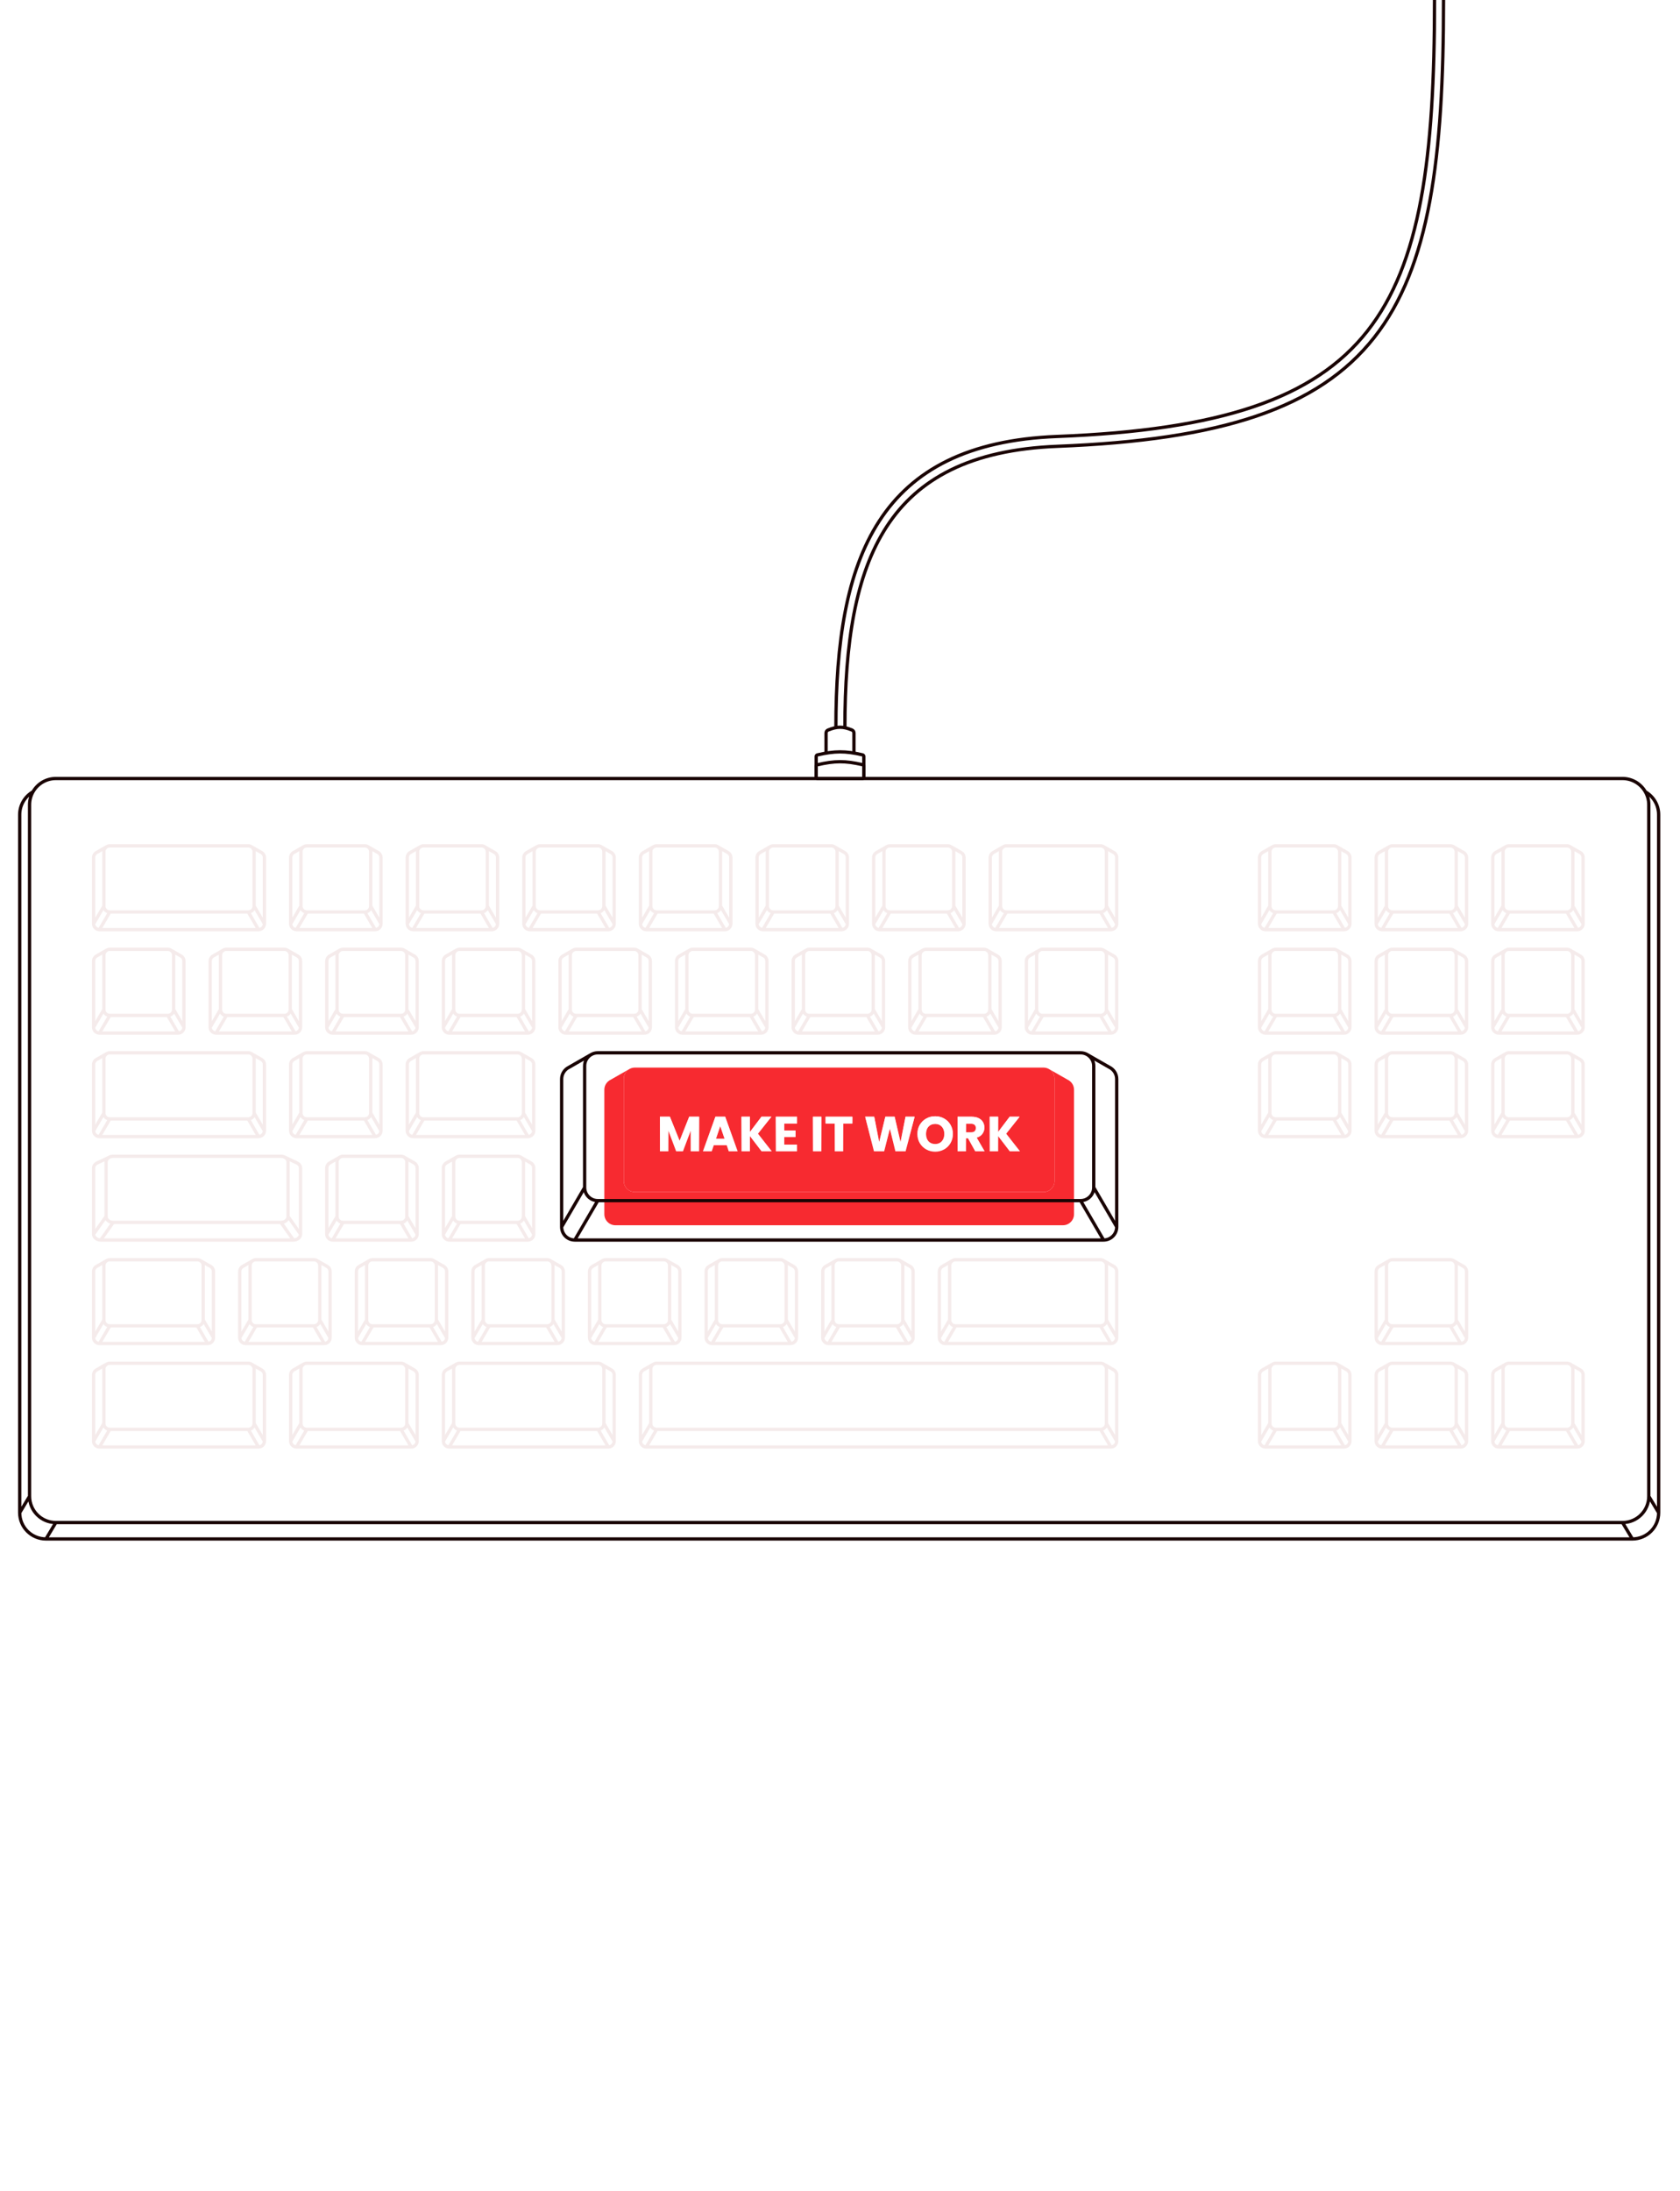 <svg width="1023" height="1334" viewBox="0 0 1023 1334" fill="none" xmlns="http://www.w3.org/2000/svg">
<rect width="1023" height="1334" fill="white"/>
<path d="M497.761 459.613C508.294 457.201 514.725 457.127 525.248 459.604C525.685 459.707 526 460.103 526 460.563V473C526 473.552 525.552 474 525 474H498C497.448 474 497 473.552 497 473V460.576C497 460.113 497.319 459.715 497.761 459.613Z" stroke="#1A0404" stroke-width="2"/>
<path d="M497.761 465.613C508.294 463.201 514.725 463.127 525.248 465.604C525.685 465.707 526 466.103 526 466.563V473C526 473.552 525.552 474 525 474H498C497.448 474 497 473.552 497 473V466.576C497 466.113 497.319 465.715 497.761 465.613Z" stroke="#1A0404" stroke-width="2"/>
<path d="M520 458V446.289C520 445.504 519.542 444.787 518.818 444.484C513.283 442.17 509.733 442.238 504.203 444.49C503.468 444.79 503 445.512 503 446.306V458" stroke="#1A0404" stroke-width="2"/>
<path d="M514.481 443C514.481 391.862 520.754 350.148 539.869 320.721C558.847 291.504 590.9 273.807 643.851 271.741C743.51 267.852 802.721 248.737 836.768 205.522C870.74 162.403 879 96.062 879 0M509 443C509 391.594 515.251 348.266 535.401 317.244C555.688 286.013 589.641 267.853 643.655 265.745C743.16 261.861 800.202 242.746 832.617 201.603C865.108 160.364 873.519 96.22 873.519 0" stroke="#1A0404" stroke-width="2"/>
<path d="M379.846 656.737C379.846 654.243 381.207 652.066 383.231 650.901C384.226 650.328 385.382 650 386.615 650H635.385C636.679 650 637.888 650.361 638.916 650.988C640.858 652.172 642.154 654.304 642.154 656.737V719.053C642.154 722.773 639.123 725.789 635.385 725.789H386.615C382.877 725.789 379.846 722.773 379.846 719.053V656.737Z" fill="#F72A30"/>
<path d="M635.385 725.789H386.615C382.877 725.789 379.846 722.773 379.846 719.053V656.737C379.846 654.243 381.207 652.066 383.231 650.901L371.908 657.367C369.599 658.44 368 660.771 368 663.474V739.263C368 742.984 371.031 746 374.769 746H647.231C650.969 746 654 742.984 654 739.263V663.474C654 660.81 652.447 658.507 650.192 657.414L638.916 650.988C640.858 652.172 642.154 654.304 642.154 656.737V719.053C642.154 722.773 639.123 725.789 635.385 725.789Z" fill="#F72A30"/>
<path d="M350 755H672M350 755C345.582 755 342 751.418 342 747M350 755L364 731M342 747V657C342 653.79 343.89 651.022 346.618 649.748L360 642.07M342 747L356 723M680 747V657C680 653.837 678.164 651.103 675.5 649.804L662.173 642.173M680 747C680 751.418 676.418 755 672 755M680 747L666 723M672 755L658 731M364 731H658M364 731C359.582 731 356 727.418 356 723M356 723V649C356 646.039 357.609 643.453 360 642.07M658 731C662.418 731 666 727.418 666 723M666 723V649C666 646.111 664.469 643.58 662.173 642.173M360 642.07C361.177 641.39 362.543 641 364 641H658C659.529 641 660.958 641.429 662.173 642.173" stroke="#1A0404" stroke-width="2"/>
<path d="M28 937H994M28 937C19.163 937 12 929.837 12 921M28 937L34 927M12 921V496C12 490.041 15.258 484.843 20.09 482.089M12 921L18 911M1010 921V496C1010 490.041 1006.74 484.843 1001.91 482.089M1010 921C1010 929.837 1002.84 937 994 937M1010 921L1004 911M994 937L988 927M34 927H988M34 927C25.163 927 18 919.837 18 911M18 911V490C18 487.122 18.76 484.422 20.09 482.089M1004 911V490C1004 487.122 1003.24 484.422 1001.91 482.089M1004 911C1004 919.837 996.837 927 988 927M1001.91 482.089C999.157 477.258 993.959 474 988 474H34C28.041 474 22.843 477.258 20.09 482.089" stroke="#1A0404" stroke-width="2"/>
<path d="M425.709 679.94V701H420.579V688.37L415.869 701H411.729L406.989 688.34V701H401.859V679.94H407.919L413.829 694.52L419.679 679.94H425.709Z" fill="white"/>
<path d="M425.709 679.94V701H420.579V688.37L415.869 701H411.729L406.989 688.34V701H401.859V679.94H407.919L413.829 694.52L419.679 679.94H425.709Z" fill="url(#paint0_linear)"/>
<path d="M442.508 697.28H434.648L433.388 701H428.018L435.638 679.94H441.578L449.198 701H443.768L442.508 697.28ZM441.188 693.32L438.578 685.61L435.998 693.32H441.188Z" fill="white"/>
<path d="M442.508 697.28H434.648L433.388 701H428.018L435.638 679.94H441.578L449.198 701H443.768L442.508 697.28ZM441.188 693.32L438.578 685.61L435.998 693.32H441.188Z" fill="url(#paint1_linear)"/>
<path d="M463.728 701L456.648 691.7V701H451.518V679.94H456.648V689.18L463.668 679.94H469.698L461.538 690.26L469.998 701H463.728Z" fill="white"/>
<path d="M463.728 701L456.648 691.7V701H451.518V679.94H456.648V689.18L463.668 679.94H469.698L461.538 690.26L469.998 701H463.728Z" fill="url(#paint2_linear)"/>
<path d="M477.566 684.05V688.31H484.436V692.27H477.566V696.89H485.336V701H472.436V679.94H485.336V684.05H477.566Z" fill="white"/>
<path d="M477.566 684.05V688.31H484.436V692.27H477.566V696.89H485.336V701H472.436V679.94H485.336V684.05H477.566Z" fill="url(#paint3_linear)"/>
<path d="M500.153 679.94V701H495.023V679.94H500.153Z" fill="white"/>
<path d="M500.153 679.94V701H495.023V679.94H500.153Z" fill="url(#paint4_linear)"/>
<path d="M519.021 679.94V684.05H513.441V701H508.311V684.05H502.731V679.94H519.021Z" fill="white"/>
<path d="M519.021 679.94V684.05H513.441V701H508.311V684.05H502.731V679.94H519.021Z" fill="url(#paint5_linear)"/>
<path d="M556.933 679.94L551.443 701H545.233L541.873 687.14L538.393 701H532.183L526.843 679.94H532.333L535.363 695.27L539.113 679.94H544.753L548.353 695.27L551.413 679.94H556.933Z" fill="white"/>
<path d="M556.933 679.94L551.443 701H545.233L541.873 687.14L538.393 701H532.183L526.843 679.94H532.333L535.363 695.27L539.113 679.94H544.753L548.353 695.27L551.413 679.94H556.933Z" fill="url(#paint6_linear)"/>
<path d="M569.466 701.21C567.486 701.21 565.666 700.75 564.006 699.83C562.366 698.91 561.056 697.63 560.076 695.99C559.116 694.33 558.636 692.47 558.636 690.41C558.636 688.35 559.116 686.5 560.076 684.86C561.056 683.22 562.366 681.94 564.006 681.02C565.666 680.1 567.486 679.64 569.466 679.64C571.446 679.64 573.256 680.1 574.896 681.02C576.556 681.94 577.856 683.22 578.796 684.86C579.756 686.5 580.236 688.35 580.236 690.41C580.236 692.47 579.756 694.33 578.796 695.99C577.836 697.63 576.536 698.91 574.896 699.83C573.256 700.75 571.446 701.21 569.466 701.21ZM569.466 696.53C571.146 696.53 572.486 695.97 573.486 694.85C574.506 693.73 575.016 692.25 575.016 690.41C575.016 688.55 574.506 687.07 573.486 685.97C572.486 684.85 571.146 684.29 569.466 684.29C567.766 684.29 566.406 684.84 565.386 685.94C564.386 687.04 563.886 688.53 563.886 690.41C563.886 692.27 564.386 693.76 565.386 694.88C566.406 695.98 567.766 696.53 569.466 696.53Z" fill="white"/>
<path d="M569.466 701.21C567.486 701.21 565.666 700.75 564.006 699.83C562.366 698.91 561.056 697.63 560.076 695.99C559.116 694.33 558.636 692.47 558.636 690.41C558.636 688.35 559.116 686.5 560.076 684.86C561.056 683.22 562.366 681.94 564.006 681.02C565.666 680.1 567.486 679.64 569.466 679.64C571.446 679.64 573.256 680.1 574.896 681.02C576.556 681.94 577.856 683.22 578.796 684.86C579.756 686.5 580.236 688.35 580.236 690.41C580.236 692.47 579.756 694.33 578.796 695.99C577.836 697.63 576.536 698.91 574.896 699.83C573.256 700.75 571.446 701.21 569.466 701.21ZM569.466 696.53C571.146 696.53 572.486 695.97 573.486 694.85C574.506 693.73 575.016 692.25 575.016 690.41C575.016 688.55 574.506 687.07 573.486 685.97C572.486 684.85 571.146 684.29 569.466 684.29C567.766 684.29 566.406 684.84 565.386 685.94C564.386 687.04 563.886 688.53 563.886 690.41C563.886 692.27 564.386 693.76 565.386 694.88C566.406 695.98 567.766 696.53 569.466 696.53Z" fill="url(#paint7_linear)"/>
<path d="M593.83 701L589.45 693.05H588.22V701H583.09V679.94H591.7C593.36 679.94 594.77 680.23 595.93 680.81C597.11 681.39 597.99 682.19 598.57 683.21C599.15 684.21 599.44 685.33 599.44 686.57C599.44 687.97 599.04 689.22 598.24 690.32C597.46 691.42 596.3 692.2 594.76 692.66L599.62 701H593.83ZM588.22 689.42H591.4C592.34 689.42 593.04 689.19 593.5 688.73C593.98 688.27 594.22 687.62 594.22 686.78C594.22 685.98 593.98 685.35 593.5 684.89C593.04 684.43 592.34 684.2 591.4 684.2H588.22V689.42Z" fill="white"/>
<path d="M593.83 701L589.45 693.05H588.22V701H583.09V679.94H591.7C593.36 679.94 594.77 680.23 595.93 680.81C597.11 681.39 597.99 682.19 598.57 683.21C599.15 684.21 599.44 685.33 599.44 686.57C599.44 687.97 599.04 689.22 598.24 690.32C597.46 691.42 596.3 692.2 594.76 692.66L599.62 701H593.83ZM588.22 689.42H591.4C592.34 689.42 593.04 689.19 593.5 688.73C593.98 688.27 594.22 687.62 594.22 686.78C594.22 685.98 593.98 685.35 593.5 684.89C593.04 684.43 592.34 684.2 591.4 684.2H588.22V689.42Z" fill="url(#paint8_linear)"/>
<path d="M614.87 701L607.79 691.7V701H602.66V679.94H607.79V689.18L614.81 679.94H620.84L612.68 690.26L621.14 701H614.87Z" fill="white"/>
<path d="M614.87 701L607.79 691.7V701H602.66V679.94H607.79V689.18L614.81 679.94H620.84L612.68 690.26L621.14 701H614.87Z" fill="url(#paint9_linear)"/>
<path d="M60.577 629H108.423M60.577 629C58.602 629 57 627.398 57 625.421M60.577 629L66.837 618.263M57 625.421V585.158C57 583.722 57.845 582.484 59.065 581.913L65.049 578.479M57 625.421L63.26 614.684M112 625.421V585.158C112 583.743 111.179 582.52 109.988 581.939L104.029 578.525M112 625.421C112 627.398 110.398 629 108.423 629M112 625.421L105.74 614.684M108.423 629L102.163 618.263M66.837 618.263H102.163M66.837 618.263C64.862 618.263 63.26 616.661 63.26 614.684M63.26 614.684V581.579C63.26 580.254 63.98 579.098 65.049 578.479M102.163 618.263C104.138 618.263 105.74 616.661 105.74 614.684M105.74 614.684V581.579C105.74 580.286 105.055 579.154 104.029 578.525M65.049 578.479C65.575 578.174 66.186 578 66.837 578H102.163C102.846 578 103.485 578.192 104.029 578.525" stroke="#F5EBEB" stroke-width="2"/>
<path d="M344.577 629H392.423M344.577 629C342.602 629 341 627.398 341 625.421M344.577 629L350.837 618.263M341 625.421V585.158C341 583.722 341.845 582.484 343.065 581.913L349.049 578.479M341 625.421L347.26 614.684M396 625.421V585.158C396 583.743 395.179 582.52 393.988 581.939L388.029 578.525M396 625.421C396 627.398 394.398 629 392.423 629M396 625.421L389.74 614.684M392.423 629L386.163 618.263M350.837 618.263H386.163M350.837 618.263C348.862 618.263 347.26 616.661 347.26 614.684M347.26 614.684V581.579C347.26 580.254 347.98 579.098 349.049 578.479M386.163 618.263C388.138 618.263 389.74 616.661 389.74 614.684M389.74 614.684V581.579C389.74 580.286 389.055 579.154 388.029 578.525M349.049 578.479C349.575 578.174 350.186 578 350.837 578H386.163C386.846 578 387.485 578.192 388.029 578.525" stroke="#F5EBEB" stroke-width="2"/>
<path d="M433.577 818H481.423M433.577 818C431.602 818 430 816.398 430 814.421M433.577 818L439.837 807.263M430 814.421V774.158C430 772.722 430.845 771.484 432.065 770.913L438.049 767.479M430 814.421L436.26 803.684M485 814.421V774.158C485 772.743 484.179 771.52 482.988 770.939L477.029 767.525M485 814.421C485 816.398 483.398 818 481.423 818M485 814.421L478.74 803.684M481.423 818L475.163 807.263M439.837 807.263H475.163M439.837 807.263C437.862 807.263 436.26 805.661 436.26 803.684M436.26 803.684V770.579C436.26 769.254 436.98 768.098 438.049 767.479M475.163 807.263C477.138 807.263 478.74 805.661 478.74 803.684M478.74 803.684V770.579C478.74 769.286 478.055 768.154 477.029 767.525M438.049 767.479C438.575 767.174 439.186 767 439.837 767H475.163C475.846 767 476.485 767.192 477.029 767.525" stroke="#F5EBEB" stroke-width="2"/>
<path d="M149.577 818H197.423M149.577 818C147.602 818 146 816.398 146 814.421M149.577 818L155.837 807.263M146 814.421V774.158C146 772.722 146.845 771.484 148.065 770.913L154.049 767.479M146 814.421L152.26 803.684M201 814.421V774.158C201 772.743 200.179 771.52 198.988 770.939L193.029 767.525M201 814.421C201 816.398 199.398 818 197.423 818M201 814.421L194.74 803.684M197.423 818L191.163 807.263M155.837 807.263H191.163M155.837 807.263C153.862 807.263 152.26 805.661 152.26 803.684M152.26 803.684V770.579C152.26 769.254 152.98 768.098 154.049 767.479M191.163 807.263C193.138 807.263 194.74 805.661 194.74 803.684M194.74 803.684V770.579C194.74 769.286 194.055 768.154 193.029 767.525M154.049 767.479C154.575 767.174 155.186 767 155.837 767H191.163C191.846 767 192.485 767.192 193.029 767.525" stroke="#F5EBEB" stroke-width="2"/>
<path d="M60.577 566H157.423M60.577 566C58.602 566 57 564.398 57 562.421M60.577 566L66.837 555.263M57 562.421V522.158C57 520.722 57.845 519.484 59.065 518.913L65.049 515.479M57 562.421L63.26 551.684M161 562.421V522.158C161 520.743 160.179 519.52 158.988 518.939L153.029 515.525M161 562.421C161 564.398 159.398 566 157.423 566M161 562.421L154.74 551.684M157.423 566L151.163 555.263M66.837 555.263H151.163M66.837 555.263C64.862 555.263 63.26 553.661 63.26 551.684M63.26 551.684V518.579C63.26 517.254 63.98 516.098 65.049 515.479M151.163 555.263C153.138 555.263 154.74 553.661 154.74 551.684M154.74 551.684V518.579C154.74 517.286 154.055 516.154 153.029 515.525M65.049 515.479C65.575 515.174 66.186 515 66.837 515H151.163C151.846 515 152.485 515.192 153.029 515.525" stroke="#F5EBEB" stroke-width="2"/>
<path d="M606.577 566H676.423M606.577 566C604.602 566 603 564.398 603 562.421M606.577 566L612.837 555.263M603 562.421V522.158C603 520.722 603.845 519.484 605.065 518.913L611.049 515.479M603 562.421L609.26 551.684M680 562.421V522.158C680 520.743 679.179 519.52 677.988 518.939L672.029 515.525M680 562.421C680 564.398 678.398 566 676.423 566M680 562.421L673.74 551.684M676.423 566L670.163 555.263M612.837 555.263H670.163M612.837 555.263C610.862 555.263 609.26 553.661 609.26 551.684M609.26 551.684V518.579C609.26 517.254 609.98 516.098 611.049 515.479M670.163 555.263C672.138 555.263 673.74 553.661 673.74 551.684M673.74 551.684V518.579C673.74 517.286 673.055 516.154 672.029 515.525M611.049 515.479C611.575 515.174 612.186 515 612.837 515H670.163C670.846 515 671.485 515.192 672.029 515.525" stroke="#F5EBEB" stroke-width="2"/>
<path d="M60.577 692H157.423M60.577 692C58.602 692 57 690.398 57 688.421M60.577 692L66.837 681.263M57 688.421V648.158C57 646.722 57.845 645.484 59.065 644.913L65.049 641.479M57 688.421L63.26 677.684M161 688.421V648.158C161 646.743 160.179 645.52 158.988 644.939L153.029 641.525M161 688.421C161 690.398 159.398 692 157.423 692M161 688.421L154.74 677.684M157.423 692L151.163 681.263M66.837 681.263H151.163M66.837 681.263C64.862 681.263 63.26 679.661 63.26 677.684M63.26 677.684V644.579C63.26 643.254 63.98 642.098 65.049 641.479M151.163 681.263C153.138 681.263 154.74 679.661 154.74 677.684M154.74 677.684V644.579C154.74 643.286 154.055 642.154 153.029 641.525M65.049 641.479C65.575 641.174 66.186 641 66.837 641H151.163C151.846 641 152.485 641.192 153.029 641.525" stroke="#F5EBEB" stroke-width="2"/>
<path d="M251.577 692H321.423M251.577 692C249.602 692 248 690.398 248 688.421M251.577 692L257.837 681.263M248 688.421V648.158C248 646.722 248.845 645.484 250.065 644.913L256.049 641.479M248 688.421L254.26 677.684M325 688.421V648.158C325 646.743 324.179 645.52 322.988 644.939L317.029 641.525M325 688.421C325 690.398 323.398 692 321.423 692M325 688.421L318.74 677.684M321.423 692L315.163 681.263M257.837 681.263H315.163M257.837 681.263C255.862 681.263 254.26 679.661 254.26 677.684M254.26 677.684V644.579C254.26 643.254 254.98 642.098 256.049 641.479M315.163 681.263C317.138 681.263 318.74 679.661 318.74 677.684M318.74 677.684V644.579C318.74 643.286 318.055 642.154 317.029 641.525M256.049 641.479C256.575 641.174 257.186 641 257.837 641H315.163C315.846 641 316.485 641.192 317.029 641.525" stroke="#F5EBEB" stroke-width="2"/>
<path d="M60.577 818H126.423M60.577 818C58.602 818 57 816.398 57 814.421M60.577 818L66.837 807.263M57 814.421V774.158C57 772.722 57.845 771.484 59.065 770.913L65.049 767.479M57 814.421L63.26 803.684M130 814.421V774.158C130 772.743 129.179 771.52 127.988 770.939L122.029 767.525M130 814.421C130 816.398 128.398 818 126.423 818M130 814.421L123.74 803.684M126.423 818L120.163 807.263M66.837 807.263H120.163M66.837 807.263C64.862 807.263 63.26 805.661 63.26 803.684M63.26 803.684V770.579C63.26 769.254 63.98 768.098 65.049 767.479M120.163 807.263C122.138 807.263 123.74 805.661 123.74 803.684M123.74 803.684V770.579C123.74 769.286 123.055 768.154 122.029 767.525M65.049 767.479C65.575 767.174 66.186 767 66.837 767H120.163C120.846 767 121.485 767.192 122.029 767.525" stroke="#F5EBEB" stroke-width="2"/>
<path d="M60.577 881H157.423M60.577 881C58.602 881 57 879.398 57 877.421M60.577 881L66.837 870.263M57 877.421V837.158C57 835.722 57.845 834.484 59.065 833.913L65.049 830.479M57 877.421L63.26 866.684M161 877.421V837.158C161 835.743 160.179 834.52 158.988 833.939L153.029 830.525M161 877.421C161 879.398 159.398 881 157.423 881M161 877.421L154.74 866.684M157.423 881L151.163 870.263M66.837 870.263H151.163M66.837 870.263C64.862 870.263 63.26 868.661 63.26 866.684M63.26 866.684V833.579C63.26 832.254 63.98 831.098 65.049 830.479M151.163 870.263C153.138 870.263 154.74 868.661 154.74 866.684M154.74 866.684V833.579C154.74 832.286 154.055 831.154 153.029 830.525M65.049 830.479C65.575 830.174 66.186 830 66.837 830H151.163C151.846 830 152.485 830.192 153.029 830.525" stroke="#F5EBEB" stroke-width="2"/>
<path d="M575.577 818H676.423M575.577 818C573.602 818 572 816.398 572 814.421M575.577 818L581.837 807.263M572 814.421V774.158C572 772.722 572.845 771.484 574.065 770.913L580.049 767.479M572 814.421L578.26 803.684M680 814.421V774.158C680 772.743 679.179 771.52 677.988 770.939L672.029 767.525M680 814.421C680 816.398 678.398 818 676.423 818M680 814.421L673.74 803.684M676.423 818L670.163 807.263M581.837 807.263H670.163M581.837 807.263C579.862 807.263 578.26 805.661 578.26 803.684M578.26 803.684V770.579C578.26 769.254 578.98 768.098 580.049 767.479M670.163 807.263C672.138 807.263 673.74 805.661 673.74 803.684M673.74 803.684V770.579C673.74 769.286 673.055 768.154 672.029 767.525M580.049 767.479C580.575 767.174 581.186 767 581.837 767H670.163C670.846 767 671.485 767.192 672.029 767.525" stroke="#F5EBEB" stroke-width="2"/>
<path d="M273.577 881H370.423M273.577 881C271.602 881 270 879.398 270 877.421M273.577 881L279.837 870.263M270 877.421V837.158C270 835.722 270.845 834.484 272.065 833.913L278.049 830.479M270 877.421L276.26 866.684M374 877.421V837.158C374 835.743 373.179 834.52 371.988 833.939L366.029 830.525M374 877.421C374 879.398 372.398 881 370.423 881M374 877.421L367.74 866.684M370.423 881L364.163 870.263M279.837 870.263H364.163M279.837 870.263C277.862 870.263 276.26 868.661 276.26 866.684M276.26 866.684V833.579C276.26 832.254 276.98 831.098 278.049 830.479M364.163 870.263C366.138 870.263 367.74 868.661 367.74 866.684M367.74 866.684V833.579C367.74 832.286 367.055 831.154 366.029 830.525M278.049 830.479C278.575 830.174 279.186 830 279.837 830H364.163C364.846 830 365.485 830.192 366.029 830.525" stroke="#F5EBEB" stroke-width="2"/>
<path d="M393.577 881H676.423M393.577 881C391.602 881 390 879.398 390 877.421M393.577 881L399.837 870.263M390 877.421V837.158C390 835.722 390.845 834.484 392.065 833.913L398.049 830.479M390 877.421L396.26 866.684M680 877.421V837.158C680 835.743 679.179 834.52 677.988 833.939L672.029 830.525M680 877.421C680 879.398 678.398 881 676.423 881M680 877.421L673.74 866.684M676.423 881L670.163 870.263M399.837 870.263H670.163M399.837 870.263C397.862 870.263 396.26 868.661 396.26 866.684M396.26 866.684V833.579C396.26 832.254 396.98 831.098 398.049 830.479M670.163 870.263C672.138 870.263 673.74 868.661 673.74 866.684M673.74 866.684V833.579C673.74 832.286 673.055 831.154 672.029 830.525M398.049 830.479C398.575 830.174 399.186 830 399.837 830H670.163C670.846 830 671.485 830.192 672.029 830.525" stroke="#F5EBEB" stroke-width="2"/>
<path d="M180.577 881H250.423M180.577 881C178.602 881 177 879.398 177 877.421M180.577 881L186.837 870.263M177 877.421V837.158C177 835.722 177.845 834.484 179.065 833.913L185.049 830.479M177 877.421L183.26 866.684M254 877.421V837.158C254 835.743 253.179 834.52 251.988 833.939L246.029 830.525M254 877.421C254 879.398 252.398 881 250.423 881M254 877.421L247.74 866.684M250.423 881L244.163 870.263M186.837 870.263H244.163M186.837 870.263C184.862 870.263 183.26 868.661 183.26 866.684M183.26 866.684V833.579C183.26 832.254 183.98 831.098 185.049 830.479M244.163 870.263C246.138 870.263 247.74 868.661 247.74 866.684M247.74 866.684V833.579C247.74 832.286 247.055 831.154 246.029 830.525M185.049 830.479C185.575 830.174 186.186 830 186.837 830H244.163C244.846 830 245.485 830.192 246.029 830.525" stroke="#F5EBEB" stroke-width="2"/>
<path d="M61.334 755H178.666M61.334 755C58.94 755 57 753.398 57 751.421M61.334 755L68.918 744.263M57 751.421V711.158C57 709.722 58.024 708.484 59.502 707.913L66.751 704.479M57 751.421L64.584 740.684M183 751.421V711.158C183 709.743 182.005 708.52 180.562 707.939L173.342 704.525M183 751.421C183 753.398 181.06 755 178.666 755M183 751.421L175.416 740.684M178.666 755L171.082 744.263M68.918 744.263H171.082M68.918 744.263C66.525 744.263 64.584 742.661 64.584 740.684M64.584 740.684V707.579C64.584 706.254 65.456 705.098 66.751 704.479M171.082 744.263C173.475 744.263 175.416 742.661 175.416 740.684M175.416 740.684V707.579C175.416 706.286 174.586 705.154 173.342 704.525M66.751 704.479C67.389 704.174 68.129 704 68.918 704H171.082C171.91 704 172.684 704.192 173.342 704.525" stroke="#F5EBEB" stroke-width="2"/>
<path d="M322.577 566H370.423M322.577 566C320.602 566 319 564.398 319 562.421M322.577 566L328.837 555.263M319 562.421V522.158C319 520.722 319.845 519.484 321.065 518.913L327.049 515.479M319 562.421L325.26 551.684M374 562.421V522.158C374 520.743 373.179 519.52 371.988 518.939L366.029 515.525M374 562.421C374 564.398 372.398 566 370.423 566M374 562.421L367.74 551.684M370.423 566L364.163 555.263M328.837 555.263H364.163M328.837 555.263C326.862 555.263 325.26 553.661 325.26 551.684M325.26 551.684V518.579C325.26 517.254 325.98 516.098 327.049 515.479M364.163 555.263C366.138 555.263 367.74 553.661 367.74 551.684M367.74 551.684V518.579C367.74 517.286 367.055 516.154 366.029 515.525M327.049 515.479C327.575 515.174 328.186 515 328.837 515H364.163C364.846 515 365.485 515.192 366.029 515.525" stroke="#F5EBEB" stroke-width="2"/>
<path d="M131.577 629H179.423M131.577 629C129.602 629 128 627.398 128 625.421M131.577 629L137.837 618.263M128 625.421V585.158C128 583.722 128.845 582.484 130.065 581.913L136.049 578.479M128 625.421L134.26 614.684M183 625.421V585.158C183 583.743 182.179 582.52 180.988 581.939L175.029 578.525M183 625.421C183 627.398 181.398 629 179.423 629M183 625.421L176.74 614.684M179.423 629L173.163 618.263M137.837 618.263H173.163M137.837 618.263C135.862 618.263 134.26 616.661 134.26 614.684M134.26 614.684V581.579C134.26 580.254 134.98 579.098 136.049 578.479M173.163 618.263C175.138 618.263 176.74 616.661 176.74 614.684M176.74 614.684V581.579C176.74 580.286 176.055 579.154 175.029 578.525M136.049 578.479C136.575 578.174 137.186 578 137.837 578H173.163C173.846 578 174.485 578.192 175.029 578.525" stroke="#F5EBEB" stroke-width="2"/>
<path d="M415.577 629H463.423M415.577 629C413.602 629 412 627.398 412 625.421M415.577 629L421.837 618.263M412 625.421V585.158C412 583.722 412.845 582.484 414.065 581.913L420.049 578.479M412 625.421L418.26 614.684M467 625.421V585.158C467 583.743 466.179 582.52 464.988 581.939L459.029 578.525M467 625.421C467 627.398 465.398 629 463.423 629M467 625.421L460.74 614.684M463.423 629L457.163 618.263M421.837 618.263H457.163M421.837 618.263C419.862 618.263 418.26 616.661 418.26 614.684M418.26 614.684V581.579C418.26 580.254 418.98 579.098 420.049 578.479M457.163 618.263C459.138 618.263 460.74 616.661 460.74 614.684M460.74 614.684V581.579C460.74 580.286 460.055 579.154 459.029 578.525M420.049 578.479C420.575 578.174 421.186 578 421.837 578H457.163C457.846 578 458.485 578.192 459.029 578.525" stroke="#F5EBEB" stroke-width="2"/>
<path d="M504.577 818H552.423M504.577 818C502.602 818 501 816.398 501 814.421M504.577 818L510.837 807.263M501 814.421V774.158C501 772.722 501.845 771.484 503.065 770.913L509.049 767.479M501 814.421L507.26 803.684M556 814.421V774.158C556 772.743 555.179 771.52 553.988 770.939L548.029 767.525M556 814.421C556 816.398 554.398 818 552.423 818M556 814.421L549.74 803.684M552.423 818L546.163 807.263M510.837 807.263H546.163M510.837 807.263C508.862 807.263 507.26 805.661 507.26 803.684M507.26 803.684V770.579C507.26 769.254 507.98 768.098 509.049 767.479M546.163 807.263C548.138 807.263 549.74 805.661 549.74 803.684M549.74 803.684V770.579C549.74 769.286 549.055 768.154 548.029 767.525M509.049 767.479C509.575 767.174 510.186 767 510.837 767H546.163C546.846 767 547.485 767.192 548.029 767.525" stroke="#F5EBEB" stroke-width="2"/>
<path d="M220.577 818H268.423M220.577 818C218.602 818 217 816.398 217 814.421M220.577 818L226.837 807.263M217 814.421V774.158C217 772.722 217.845 771.484 219.065 770.913L225.049 767.479M217 814.421L223.26 803.684M272 814.421V774.158C272 772.743 271.179 771.52 269.988 770.939L264.029 767.525M272 814.421C272 816.398 270.398 818 268.423 818M272 814.421L265.74 803.684M268.423 818L262.163 807.263M226.837 807.263H262.163M226.837 807.263C224.862 807.263 223.26 805.661 223.26 803.684M223.26 803.684V770.579C223.26 769.254 223.98 768.098 225.049 767.479M262.163 807.263C264.138 807.263 265.74 805.661 265.74 803.684M265.74 803.684V770.579C265.74 769.286 265.055 768.154 264.029 767.525M225.049 767.479C225.575 767.174 226.186 767 226.837 767H262.163C262.846 767 263.485 767.192 264.029 767.525" stroke="#F5EBEB" stroke-width="2"/>
<path d="M770.577 881H818.423M770.577 881C768.602 881 767 879.398 767 877.421M770.577 881L776.837 870.263M767 877.421V837.158C767 835.722 767.845 834.484 769.065 833.913L775.049 830.479M767 877.421L773.26 866.684M822 877.421V837.158C822 835.743 821.179 834.52 819.988 833.939L814.029 830.525M822 877.421C822 879.398 820.398 881 818.423 881M822 877.421L815.74 866.684M818.423 881L812.163 870.263M776.837 870.263H812.163M776.837 870.263C774.862 870.263 773.26 868.661 773.26 866.684M773.26 866.684V833.579C773.26 832.254 773.98 831.098 775.049 830.479M812.163 870.263C814.138 870.263 815.74 868.661 815.74 866.684M815.74 866.684V833.579C815.74 832.286 815.055 831.154 814.029 830.525M775.049 830.479C775.575 830.174 776.186 830 776.837 830H812.163C812.846 830 813.485 830.192 814.029 830.525" stroke="#F5EBEB" stroke-width="2"/>
<path d="M770.577 692H818.423M770.577 692C768.602 692 767 690.398 767 688.421M770.577 692L776.837 681.263M767 688.421V648.158C767 646.722 767.845 645.484 769.065 644.913L775.049 641.479M767 688.421L773.26 677.684M822 688.421V648.158C822 646.743 821.179 645.52 819.988 644.939L814.029 641.525M822 688.421C822 690.398 820.398 692 818.423 692M822 688.421L815.74 677.684M818.423 692L812.163 681.263M776.837 681.263H812.163M776.837 681.263C774.862 681.263 773.26 679.661 773.26 677.684M773.26 677.684V644.579C773.26 643.254 773.98 642.098 775.049 641.479M812.163 681.263C814.138 681.263 815.74 679.661 815.74 677.684M815.74 677.684V644.579C815.74 643.286 815.055 642.154 814.029 641.525M775.049 641.479C775.575 641.174 776.186 641 776.837 641H812.163C812.846 641 813.485 641.192 814.029 641.525" stroke="#F5EBEB" stroke-width="2"/>
<path d="M393.577 566H441.423M393.577 566C391.602 566 390 564.398 390 562.421M393.577 566L399.837 555.263M390 562.421V522.158C390 520.722 390.845 519.484 392.065 518.913L398.049 515.479M390 562.421L396.26 551.684M445 562.421V522.158C445 520.743 444.179 519.52 442.988 518.939L437.029 515.525M445 562.421C445 564.398 443.398 566 441.423 566M445 562.421L438.74 551.684M441.423 566L435.163 555.263M399.837 555.263H435.163M399.837 555.263C397.862 555.263 396.26 553.661 396.26 551.684M396.26 551.684V518.579C396.26 517.254 396.98 516.098 398.049 515.479M435.163 555.263C437.138 555.263 438.74 553.661 438.74 551.684M438.74 551.684V518.579C438.74 517.286 438.055 516.154 437.029 515.525M398.049 515.479C398.575 515.174 399.186 515 399.837 515H435.163C435.846 515 436.485 515.192 437.029 515.525" stroke="#F5EBEB" stroke-width="2"/>
<path d="M770.577 629H818.423M770.577 629C768.602 629 767 627.398 767 625.421M770.577 629L776.837 618.263M767 625.421V585.158C767 583.722 767.845 582.484 769.065 581.913L775.049 578.479M767 625.421L773.26 614.684M822 625.421V585.158C822 583.743 821.179 582.52 819.988 581.939L814.029 578.525M822 625.421C822 627.398 820.398 629 818.423 629M822 625.421L815.74 614.684M818.423 629L812.163 618.263M776.837 618.263H812.163M776.837 618.263C774.862 618.263 773.26 616.661 773.26 614.684M773.26 614.684V581.579C773.26 580.254 773.98 579.098 775.049 578.479M812.163 618.263C814.138 618.263 815.74 616.661 815.74 614.684M815.74 614.684V581.579C815.74 580.286 815.055 579.154 814.029 578.525M775.049 578.479C775.575 578.174 776.186 578 776.837 578H812.163C812.846 578 813.485 578.192 814.029 578.525" stroke="#F5EBEB" stroke-width="2"/>
<path d="M770.577 566H818.423M770.577 566C768.602 566 767 564.398 767 562.421M770.577 566L776.837 555.263M767 562.421V522.158C767 520.722 767.845 519.484 769.065 518.913L775.049 515.479M767 562.421L773.26 551.684M822 562.421V522.158C822 520.743 821.179 519.52 819.988 518.939L814.029 515.525M822 562.421C822 564.398 820.398 566 818.423 566M822 562.421L815.74 551.684M818.423 566L812.163 555.263M776.837 555.263H812.163M776.837 555.263C774.862 555.263 773.26 553.661 773.26 551.684M773.26 551.684V518.579C773.26 517.254 773.98 516.098 775.049 515.479M812.163 555.263C814.138 555.263 815.74 553.661 815.74 551.684M815.74 551.684V518.579C815.74 517.286 815.055 516.154 814.029 515.525M775.049 515.479C775.575 515.174 776.186 515 776.837 515H812.163C812.846 515 813.485 515.192 814.029 515.525" stroke="#F5EBEB" stroke-width="2"/>
<path d="M202.577 755H250.423M202.577 755C200.602 755 199 753.398 199 751.421M202.577 755L208.837 744.263M199 751.421V711.158C199 709.722 199.845 708.484 201.065 707.913L207.049 704.479M199 751.421L205.26 740.684M254 751.421V711.158C254 709.743 253.179 708.52 251.988 707.939L246.029 704.525M254 751.421C254 753.398 252.398 755 250.423 755M254 751.421L247.74 740.684M250.423 755L244.163 744.263M208.837 744.263H244.163M208.837 744.263C206.862 744.263 205.26 742.661 205.26 740.684M205.26 740.684V707.579C205.26 706.254 205.98 705.098 207.049 704.479M244.163 744.263C246.138 744.263 247.74 742.661 247.74 740.684M247.74 740.684V707.579C247.74 706.286 247.055 705.154 246.029 704.525M207.049 704.479C207.575 704.174 208.186 704 208.837 704H244.163C244.846 704 245.485 704.192 246.029 704.525" stroke="#F5EBEB" stroke-width="2"/>
<path d="M202.577 629H250.423M202.577 629C200.602 629 199 627.398 199 625.421M202.577 629L208.837 618.263M199 625.421V585.158C199 583.722 199.845 582.484 201.065 581.913L207.049 578.479M199 625.421L205.26 614.684M254 625.421V585.158C254 583.743 253.179 582.52 251.988 581.939L246.029 578.525M254 625.421C254 627.398 252.398 629 250.423 629M254 625.421L247.74 614.684M250.423 629L244.163 618.263M208.837 618.263H244.163M208.837 618.263C206.862 618.263 205.26 616.661 205.26 614.684M205.26 614.684V581.579C205.26 580.254 205.98 579.098 207.049 578.479M244.163 618.263C246.138 618.263 247.74 616.661 247.74 614.684M247.74 614.684V581.579C247.74 580.286 247.055 579.154 246.029 578.525M207.049 578.479C207.575 578.174 208.186 578 208.837 578H244.163C244.846 578 245.485 578.192 246.029 578.525" stroke="#F5EBEB" stroke-width="2"/>
<path d="M486.577 629H534.423M486.577 629C484.602 629 483 627.398 483 625.421M486.577 629L492.837 618.263M483 625.421V585.158C483 583.722 483.845 582.484 485.065 581.913L491.049 578.479M483 625.421L489.26 614.684M538 625.421V585.158C538 583.743 537.179 582.52 535.988 581.939L530.029 578.525M538 625.421C538 627.398 536.398 629 534.423 629M538 625.421L531.74 614.684M534.423 629L528.163 618.263M492.837 618.263H528.163M492.837 618.263C490.862 618.263 489.26 616.661 489.26 614.684M489.26 614.684V581.579C489.26 580.254 489.98 579.098 491.049 578.479M528.163 618.263C530.138 618.263 531.74 616.661 531.74 614.684M531.74 614.684V581.579C531.74 580.286 531.055 579.154 530.029 578.525M491.049 578.479C491.575 578.174 492.186 578 492.837 578H528.163C528.846 578 529.485 578.192 530.029 578.525" stroke="#F5EBEB" stroke-width="2"/>
<path d="M841.577 818H889.423M841.577 818C839.602 818 838 816.398 838 814.421M841.577 818L847.837 807.263M838 814.421V774.158C838 772.722 838.845 771.484 840.065 770.913L846.049 767.479M838 814.421L844.26 803.684M893 814.421V774.158C893 772.743 892.179 771.52 890.988 770.939L885.029 767.525M893 814.421C893 816.398 891.398 818 889.423 818M893 814.421L886.74 803.684M889.423 818L883.163 807.263M847.837 807.263H883.163M847.837 807.263C845.862 807.263 844.26 805.661 844.26 803.684M844.26 803.684V770.579C844.26 769.254 844.98 768.098 846.049 767.479M883.163 807.263C885.138 807.263 886.74 805.661 886.74 803.684M886.74 803.684V770.579C886.74 769.286 886.055 768.154 885.029 767.525M846.049 767.479C846.575 767.174 847.186 767 847.837 767H883.163C883.846 767 884.485 767.192 885.029 767.525" stroke="#F5EBEB" stroke-width="2"/>
<path d="M291.577 818H339.423M291.577 818C289.602 818 288 816.398 288 814.421M291.577 818L297.837 807.263M288 814.421V774.158C288 772.722 288.845 771.484 290.065 770.913L296.049 767.479M288 814.421L294.26 803.684M343 814.421V774.158C343 772.743 342.179 771.52 340.988 770.939L335.029 767.525M343 814.421C343 816.398 341.398 818 339.423 818M343 814.421L336.74 803.684M339.423 818L333.163 807.263M297.837 807.263H333.163M297.837 807.263C295.862 807.263 294.26 805.661 294.26 803.684M294.26 803.684V770.579C294.26 769.254 294.98 768.098 296.049 767.479M333.163 807.263C335.138 807.263 336.74 805.661 336.74 803.684M336.74 803.684V770.579C336.74 769.286 336.055 768.154 335.029 767.525M296.049 767.479C296.575 767.174 297.186 767 297.837 767H333.163C333.846 767 334.485 767.192 335.029 767.525" stroke="#F5EBEB" stroke-width="2"/>
<path d="M841.577 881H889.423M841.577 881C839.602 881 838 879.398 838 877.421M841.577 881L847.837 870.263M838 877.421V837.158C838 835.722 838.845 834.484 840.065 833.913L846.049 830.479M838 877.421L844.26 866.684M893 877.421V837.158C893 835.743 892.179 834.52 890.988 833.939L885.029 830.525M893 877.421C893 879.398 891.398 881 889.423 881M893 877.421L886.74 866.684M889.423 881L883.163 870.263M847.837 870.263H883.163M847.837 870.263C845.862 870.263 844.26 868.661 844.26 866.684M844.26 866.684V833.579C844.26 832.254 844.98 831.098 846.049 830.479M883.163 870.263C885.138 870.263 886.74 868.661 886.74 866.684M886.74 866.684V833.579C886.74 832.286 886.055 831.154 885.029 830.525M846.049 830.479C846.575 830.174 847.186 830 847.837 830H883.163C883.846 830 884.485 830.192 885.029 830.525" stroke="#F5EBEB" stroke-width="2"/>
<path d="M841.577 692H889.423M841.577 692C839.602 692 838 690.398 838 688.421M841.577 692L847.837 681.263M838 688.421V648.158C838 646.722 838.845 645.484 840.065 644.913L846.049 641.479M838 688.421L844.26 677.684M893 688.421V648.158C893 646.743 892.179 645.52 890.988 644.939L885.029 641.525M893 688.421C893 690.398 891.398 692 889.423 692M893 688.421L886.74 677.684M889.423 692L883.163 681.263M847.837 681.263H883.163M847.837 681.263C845.862 681.263 844.26 679.661 844.26 677.684M844.26 677.684V644.579C844.26 643.254 844.98 642.098 846.049 641.479M883.163 681.263C885.138 681.263 886.74 679.661 886.74 677.684M886.74 677.684V644.579C886.74 643.286 886.055 642.154 885.029 641.525M846.049 641.479C846.575 641.174 847.186 641 847.837 641H883.163C883.846 641 884.485 641.192 885.029 641.525" stroke="#F5EBEB" stroke-width="2"/>
<path d="M180.577 692H228.423M180.577 692C178.602 692 177 690.398 177 688.421M180.577 692L186.837 681.263M177 688.421V648.158C177 646.722 177.845 645.484 179.065 644.913L185.049 641.479M177 688.421L183.26 677.684M232 688.421V648.158C232 646.743 231.179 645.52 229.988 644.939L224.029 641.525M232 688.421C232 690.398 230.398 692 228.423 692M232 688.421L225.74 677.684M228.423 692L222.163 681.263M186.837 681.263H222.163M186.837 681.263C184.862 681.263 183.26 679.661 183.26 677.684M183.26 677.684V644.579C183.26 643.254 183.98 642.098 185.049 641.479M222.163 681.263C224.138 681.263 225.74 679.661 225.74 677.684M225.74 677.684V644.579C225.74 643.286 225.055 642.154 224.029 641.525M185.049 641.479C185.575 641.174 186.186 641 186.837 641H222.163C222.846 641 223.485 641.192 224.029 641.525" stroke="#F5EBEB" stroke-width="2"/>
<path d="M180.577 566H228.423M180.577 566C178.602 566 177 564.398 177 562.421M180.577 566L186.837 555.263M177 562.421V522.158C177 520.722 177.845 519.484 179.065 518.913L185.049 515.479M177 562.421L183.26 551.684M232 562.421V522.158C232 520.743 231.179 519.52 229.988 518.939L224.029 515.525M232 562.421C232 564.398 230.398 566 228.423 566M232 562.421L225.74 551.684M228.423 566L222.163 555.263M186.837 555.263H222.163M186.837 555.263C184.862 555.263 183.26 553.661 183.26 551.684M183.26 551.684V518.579C183.26 517.254 183.98 516.098 185.049 515.479M222.163 555.263C224.138 555.263 225.74 553.661 225.74 551.684M225.74 551.684V518.579C225.74 517.286 225.055 516.154 224.029 515.525M185.049 515.479C185.575 515.174 186.186 515 186.837 515H222.163C222.846 515 223.485 515.192 224.029 515.525" stroke="#F5EBEB" stroke-width="2"/>
<path d="M464.577 566H512.423M464.577 566C462.602 566 461 564.398 461 562.421M464.577 566L470.837 555.263M461 562.421V522.158C461 520.722 461.845 519.484 463.065 518.913L469.049 515.479M461 562.421L467.26 551.684M516 562.421V522.158C516 520.743 515.179 519.52 513.988 518.939L508.029 515.525M516 562.421C516 564.398 514.398 566 512.423 566M516 562.421L509.74 551.684M512.423 566L506.163 555.263M470.837 555.263H506.163M470.837 555.263C468.862 555.263 467.26 553.661 467.26 551.684M467.26 551.684V518.579C467.26 517.254 467.98 516.098 469.049 515.479M506.163 555.263C508.138 555.263 509.74 553.661 509.74 551.684M509.74 551.684V518.579C509.74 517.286 509.055 516.154 508.029 515.525M469.049 515.479C469.575 515.174 470.186 515 470.837 515H506.163C506.846 515 507.485 515.192 508.029 515.525" stroke="#F5EBEB" stroke-width="2"/>
<path d="M841.577 629H889.423M841.577 629C839.602 629 838 627.398 838 625.421M841.577 629L847.837 618.263M838 625.421V585.158C838 583.722 838.845 582.484 840.065 581.913L846.049 578.479M838 625.421L844.26 614.684M893 625.421V585.158C893 583.743 892.179 582.52 890.988 581.939L885.029 578.525M893 625.421C893 627.398 891.398 629 889.423 629M893 625.421L886.74 614.684M889.423 629L883.163 618.263M847.837 618.263H883.163M847.837 618.263C845.862 618.263 844.26 616.661 844.26 614.684M844.26 614.684V581.579C844.26 580.254 844.98 579.098 846.049 578.479M883.163 618.263C885.138 618.263 886.74 616.661 886.74 614.684M886.74 614.684V581.579C886.74 580.286 886.055 579.154 885.029 578.525M846.049 578.479C846.575 578.174 847.186 578 847.837 578H883.163C883.846 578 884.485 578.192 885.029 578.525" stroke="#F5EBEB" stroke-width="2"/>
<path d="M841.577 566H889.423M841.577 566C839.602 566 838 564.398 838 562.421M841.577 566L847.837 555.263M838 562.421V522.158C838 520.722 838.845 519.484 840.065 518.913L846.049 515.479M838 562.421L844.26 551.684M893 562.421V522.158C893 520.743 892.179 519.52 890.988 518.939L885.029 515.525M893 562.421C893 564.398 891.398 566 889.423 566M893 562.421L886.74 551.684M889.423 566L883.163 555.263M847.837 555.263H883.163M847.837 555.263C845.862 555.263 844.26 553.661 844.26 551.684M844.26 551.684V518.579C844.26 517.254 844.98 516.098 846.049 515.479M883.163 555.263C885.138 555.263 886.74 553.661 886.74 551.684M886.74 551.684V518.579C886.74 517.286 886.055 516.154 885.029 515.525M846.049 515.479C846.575 515.174 847.186 515 847.837 515H883.163C883.846 515 884.485 515.192 885.029 515.525" stroke="#F5EBEB" stroke-width="2"/>
<path d="M273.577 755H321.423M273.577 755C271.602 755 270 753.398 270 751.421M273.577 755L279.837 744.263M270 751.421V711.158C270 709.722 270.845 708.484 272.065 707.913L278.049 704.479M270 751.421L276.26 740.684M325 751.421V711.158C325 709.743 324.179 708.52 322.988 707.939L317.029 704.525M325 751.421C325 753.398 323.398 755 321.423 755M325 751.421L318.74 740.684M321.423 755L315.163 744.263M279.837 744.263H315.163M279.837 744.263C277.862 744.263 276.26 742.661 276.26 740.684M276.26 740.684V707.579C276.26 706.254 276.98 705.098 278.049 704.479M315.163 744.263C317.138 744.263 318.74 742.661 318.74 740.684M318.74 740.684V707.579C318.74 706.286 318.055 705.154 317.029 704.525M278.049 704.479C278.575 704.174 279.186 704 279.837 704H315.163C315.846 704 316.485 704.192 317.029 704.525" stroke="#F5EBEB" stroke-width="2"/>
<path d="M273.577 629H321.423M273.577 629C271.602 629 270 627.398 270 625.421M273.577 629L279.837 618.263M270 625.421V585.158C270 583.722 270.845 582.484 272.065 581.913L278.049 578.479M270 625.421L276.26 614.684M325 625.421V585.158C325 583.743 324.179 582.52 322.988 581.939L317.029 578.525M325 625.421C325 627.398 323.398 629 321.423 629M325 625.421L318.74 614.684M321.423 629L315.163 618.263M279.837 618.263H315.163M279.837 618.263C277.862 618.263 276.26 616.661 276.26 614.684M276.26 614.684V581.579C276.26 580.254 276.98 579.098 278.049 578.479M315.163 618.263C317.138 618.263 318.74 616.661 318.74 614.684M318.74 614.684V581.579C318.74 580.286 318.055 579.154 317.029 578.525M278.049 578.479C278.575 578.174 279.186 578 279.837 578H315.163C315.846 578 316.485 578.192 317.029 578.525" stroke="#F5EBEB" stroke-width="2"/>
<path d="M557.577 629H605.423M557.577 629C555.602 629 554 627.398 554 625.421M557.577 629L563.837 618.263M554 625.421V585.158C554 583.722 554.845 582.484 556.065 581.913L562.049 578.479M554 625.421L560.26 614.684M609 625.421V585.158C609 583.743 608.179 582.52 606.988 581.939L601.029 578.525M609 625.421C609 627.398 607.398 629 605.423 629M609 625.421L602.74 614.684M605.423 629L599.163 618.263M563.837 618.263H599.163M563.837 618.263C561.862 618.263 560.26 616.661 560.26 614.684M560.26 614.684V581.579C560.26 580.254 560.98 579.098 562.049 578.479M599.163 618.263C601.138 618.263 602.74 616.661 602.74 614.684M602.74 614.684V581.579C602.74 580.286 602.055 579.154 601.029 578.525M562.049 578.479C562.575 578.174 563.186 578 563.837 578H599.163C599.846 578 600.485 578.192 601.029 578.525" stroke="#F5EBEB" stroke-width="2"/>
<path d="M628.577 629H676.423M628.577 629C626.602 629 625 627.398 625 625.421M628.577 629L634.837 618.263M625 625.421V585.158C625 583.722 625.845 582.484 627.065 581.913L633.049 578.479M625 625.421L631.26 614.684M680 625.421V585.158C680 583.743 679.179 582.52 677.988 581.939L672.029 578.525M680 625.421C680 627.398 678.398 629 676.423 629M680 625.421L673.74 614.684M676.423 629L670.163 618.263M634.837 618.263H670.163M634.837 618.263C632.862 618.263 631.26 616.661 631.26 614.684M631.26 614.684V581.579C631.26 580.254 631.98 579.098 633.049 578.479M670.163 618.263C672.138 618.263 673.74 616.661 673.74 614.684M673.74 614.684V581.579C673.74 580.286 673.055 579.154 672.029 578.525M633.049 578.479C633.575 578.174 634.186 578 634.837 578H670.163C670.846 578 671.485 578.192 672.029 578.525" stroke="#F5EBEB" stroke-width="2"/>
<path d="M362.577 818H410.423M362.577 818C360.602 818 359 816.398 359 814.421M362.577 818L368.837 807.263M359 814.421V774.158C359 772.722 359.845 771.484 361.065 770.913L367.049 767.479M359 814.421L365.26 803.684M414 814.421V774.158C414 772.743 413.179 771.52 411.988 770.939L406.029 767.525M414 814.421C414 816.398 412.398 818 410.423 818M414 814.421L407.74 803.684M410.423 818L404.163 807.263M368.837 807.263H404.163M368.837 807.263C366.862 807.263 365.26 805.661 365.26 803.684M365.26 803.684V770.579C365.26 769.254 365.98 768.098 367.049 767.479M404.163 807.263C406.138 807.263 407.74 805.661 407.74 803.684M407.74 803.684V770.579C407.74 769.286 407.055 768.154 406.029 767.525M367.049 767.479C367.575 767.174 368.186 767 368.837 767H404.163C404.846 767 405.485 767.192 406.029 767.525" stroke="#F5EBEB" stroke-width="2"/>
<path d="M912.577 881H960.423M912.577 881C910.602 881 909 879.398 909 877.421M912.577 881L918.837 870.263M909 877.421V837.158C909 835.722 909.845 834.484 911.065 833.913L917.049 830.479M909 877.421L915.26 866.684M964 877.421V837.158C964 835.743 963.179 834.52 961.988 833.939L956.029 830.525M964 877.421C964 879.398 962.398 881 960.423 881M964 877.421L957.74 866.684M960.423 881L954.163 870.263M918.837 870.263H954.163M918.837 870.263C916.862 870.263 915.26 868.661 915.26 866.684M915.26 866.684V833.579C915.26 832.254 915.98 831.098 917.049 830.479M954.163 870.263C956.138 870.263 957.74 868.661 957.74 866.684M957.74 866.684V833.579C957.74 832.286 957.055 831.154 956.029 830.525M917.049 830.479C917.575 830.174 918.186 830 918.837 830H954.163C954.846 830 955.485 830.192 956.029 830.525" stroke="#F5EBEB" stroke-width="2"/>
<path d="M912.577 692H960.423M912.577 692C910.602 692 909 690.398 909 688.421M912.577 692L918.837 681.263M909 688.421V648.158C909 646.722 909.845 645.484 911.065 644.913L917.049 641.479M909 688.421L915.26 677.684M964 688.421V648.158C964 646.743 963.179 645.52 961.988 644.939L956.029 641.525M964 688.421C964 690.398 962.398 692 960.423 692M964 688.421L957.74 677.684M960.423 692L954.163 681.263M918.837 681.263H954.163M918.837 681.263C916.862 681.263 915.26 679.661 915.26 677.684M915.26 677.684V644.579C915.26 643.254 915.98 642.098 917.049 641.479M954.163 681.263C956.138 681.263 957.74 679.661 957.74 677.684M957.74 677.684V644.579C957.74 643.286 957.055 642.154 956.029 641.525M917.049 641.479C917.575 641.174 918.186 641 918.837 641H954.163C954.846 641 955.485 641.192 956.029 641.525" stroke="#F5EBEB" stroke-width="2"/>
<path d="M251.577 566H299.423M251.577 566C249.602 566 248 564.398 248 562.421M251.577 566L257.837 555.263M248 562.421V522.158C248 520.722 248.845 519.484 250.065 518.913L256.049 515.479M248 562.421L254.26 551.684M303 562.421V522.158C303 520.743 302.179 519.52 300.988 518.939L295.029 515.525M303 562.421C303 564.398 301.398 566 299.423 566M303 562.421L296.74 551.684M299.423 566L293.163 555.263M257.837 555.263H293.163M257.837 555.263C255.862 555.263 254.26 553.661 254.26 551.684M254.26 551.684V518.579C254.26 517.254 254.98 516.098 256.049 515.479M293.163 555.263C295.138 555.263 296.74 553.661 296.74 551.684M296.74 551.684V518.579C296.74 517.286 296.055 516.154 295.029 515.525M256.049 515.479C256.575 515.174 257.186 515 257.837 515H293.163C293.846 515 294.485 515.192 295.029 515.525" stroke="#F5EBEB" stroke-width="2"/>
<path d="M535.577 566H583.423M535.577 566C533.602 566 532 564.398 532 562.421M535.577 566L541.837 555.263M532 562.421V522.158C532 520.722 532.845 519.484 534.065 518.913L540.049 515.479M532 562.421L538.26 551.684M587 562.421V522.158C587 520.743 586.179 519.52 584.988 518.939L579.029 515.525M587 562.421C587 564.398 585.398 566 583.423 566M587 562.421L580.74 551.684M583.423 566L577.163 555.263M541.837 555.263H577.163M541.837 555.263C539.862 555.263 538.26 553.661 538.26 551.684M538.26 551.684V518.579C538.26 517.254 538.98 516.098 540.049 515.479M577.163 555.263C579.138 555.263 580.74 553.661 580.74 551.684M580.74 551.684V518.579C580.74 517.286 580.055 516.154 579.029 515.525M540.049 515.479C540.575 515.174 541.186 515 541.837 515H577.163C577.846 515 578.485 515.192 579.029 515.525" stroke="#F5EBEB" stroke-width="2"/>
<path d="M912.577 629H960.423M912.577 629C910.602 629 909 627.398 909 625.421M912.577 629L918.837 618.263M909 625.421V585.158C909 583.722 909.845 582.484 911.065 581.913L917.049 578.479M909 625.421L915.26 614.684M964 625.421V585.158C964 583.743 963.179 582.52 961.988 581.939L956.029 578.525M964 625.421C964 627.398 962.398 629 960.423 629M964 625.421L957.74 614.684M960.423 629L954.163 618.263M918.837 618.263H954.163M918.837 618.263C916.862 618.263 915.26 616.661 915.26 614.684M915.26 614.684V581.579C915.26 580.254 915.98 579.098 917.049 578.479M954.163 618.263C956.138 618.263 957.74 616.661 957.74 614.684M957.74 614.684V581.579C957.74 580.286 957.055 579.154 956.029 578.525M917.049 578.479C917.575 578.174 918.186 578 918.837 578H954.163C954.846 578 955.485 578.192 956.029 578.525" stroke="#F5EBEB" stroke-width="2"/>
<path d="M912.577 566H960.423M912.577 566C910.602 566 909 564.398 909 562.421M912.577 566L918.837 555.263M909 562.421V522.158C909 520.722 909.845 519.484 911.065 518.913L917.049 515.479M909 562.421L915.26 551.684M964 562.421V522.158C964 520.743 963.179 519.52 961.988 518.939L956.029 515.525M964 562.421C964 564.398 962.398 566 960.423 566M964 562.421L957.74 551.684M960.423 566L954.163 555.263M918.837 555.263H954.163M918.837 555.263C916.862 555.263 915.26 553.661 915.26 551.684M915.26 551.684V518.579C915.26 517.254 915.98 516.098 917.049 515.479M954.163 555.263C956.138 555.263 957.74 553.661 957.74 551.684M957.74 551.684V518.579C957.74 517.286 957.055 516.154 956.029 515.525M917.049 515.479C917.575 515.174 918.186 515 918.837 515H954.163C954.846 515 955.485 515.192 956.029 515.525" stroke="#F5EBEB" stroke-width="2"/>
<defs>
<linearGradient id="paint0_linear" x1="511.5" y1="679.64" x2="511.5" y2="701.21" gradientUnits="userSpaceOnUse">
<stop stop-color="white"/>
<stop offset="1" stop-color="white" stop-opacity="0"/>
</linearGradient>
<linearGradient id="paint1_linear" x1="511.5" y1="679.64" x2="511.5" y2="701.21" gradientUnits="userSpaceOnUse">
<stop stop-color="white"/>
<stop offset="1" stop-color="white" stop-opacity="0"/>
</linearGradient>
<linearGradient id="paint2_linear" x1="511.5" y1="679.64" x2="511.5" y2="701.21" gradientUnits="userSpaceOnUse">
<stop stop-color="white"/>
<stop offset="1" stop-color="white" stop-opacity="0"/>
</linearGradient>
<linearGradient id="paint3_linear" x1="511.5" y1="679.64" x2="511.5" y2="701.21" gradientUnits="userSpaceOnUse">
<stop stop-color="white"/>
<stop offset="1" stop-color="white" stop-opacity="0"/>
</linearGradient>
<linearGradient id="paint4_linear" x1="511.5" y1="679.64" x2="511.5" y2="701.21" gradientUnits="userSpaceOnUse">
<stop stop-color="white"/>
<stop offset="1" stop-color="white" stop-opacity="0"/>
</linearGradient>
<linearGradient id="paint5_linear" x1="511.5" y1="679.64" x2="511.5" y2="701.21" gradientUnits="userSpaceOnUse">
<stop stop-color="white"/>
<stop offset="1" stop-color="white" stop-opacity="0"/>
</linearGradient>
<linearGradient id="paint6_linear" x1="511.5" y1="679.64" x2="511.5" y2="701.21" gradientUnits="userSpaceOnUse">
<stop stop-color="white"/>
<stop offset="1" stop-color="white" stop-opacity="0"/>
</linearGradient>
<linearGradient id="paint7_linear" x1="511.5" y1="679.64" x2="511.5" y2="701.21" gradientUnits="userSpaceOnUse">
<stop stop-color="white"/>
<stop offset="1" stop-color="white" stop-opacity="0"/>
</linearGradient>
<linearGradient id="paint8_linear" x1="511.5" y1="679.64" x2="511.5" y2="701.21" gradientUnits="userSpaceOnUse">
<stop stop-color="white"/>
<stop offset="1" stop-color="white" stop-opacity="0"/>
</linearGradient>
<linearGradient id="paint9_linear" x1="511.5" y1="679.64" x2="511.5" y2="701.21" gradientUnits="userSpaceOnUse">
<stop stop-color="white"/>
<stop offset="1" stop-color="white" stop-opacity="0"/>
</linearGradient>
</defs>
</svg>

